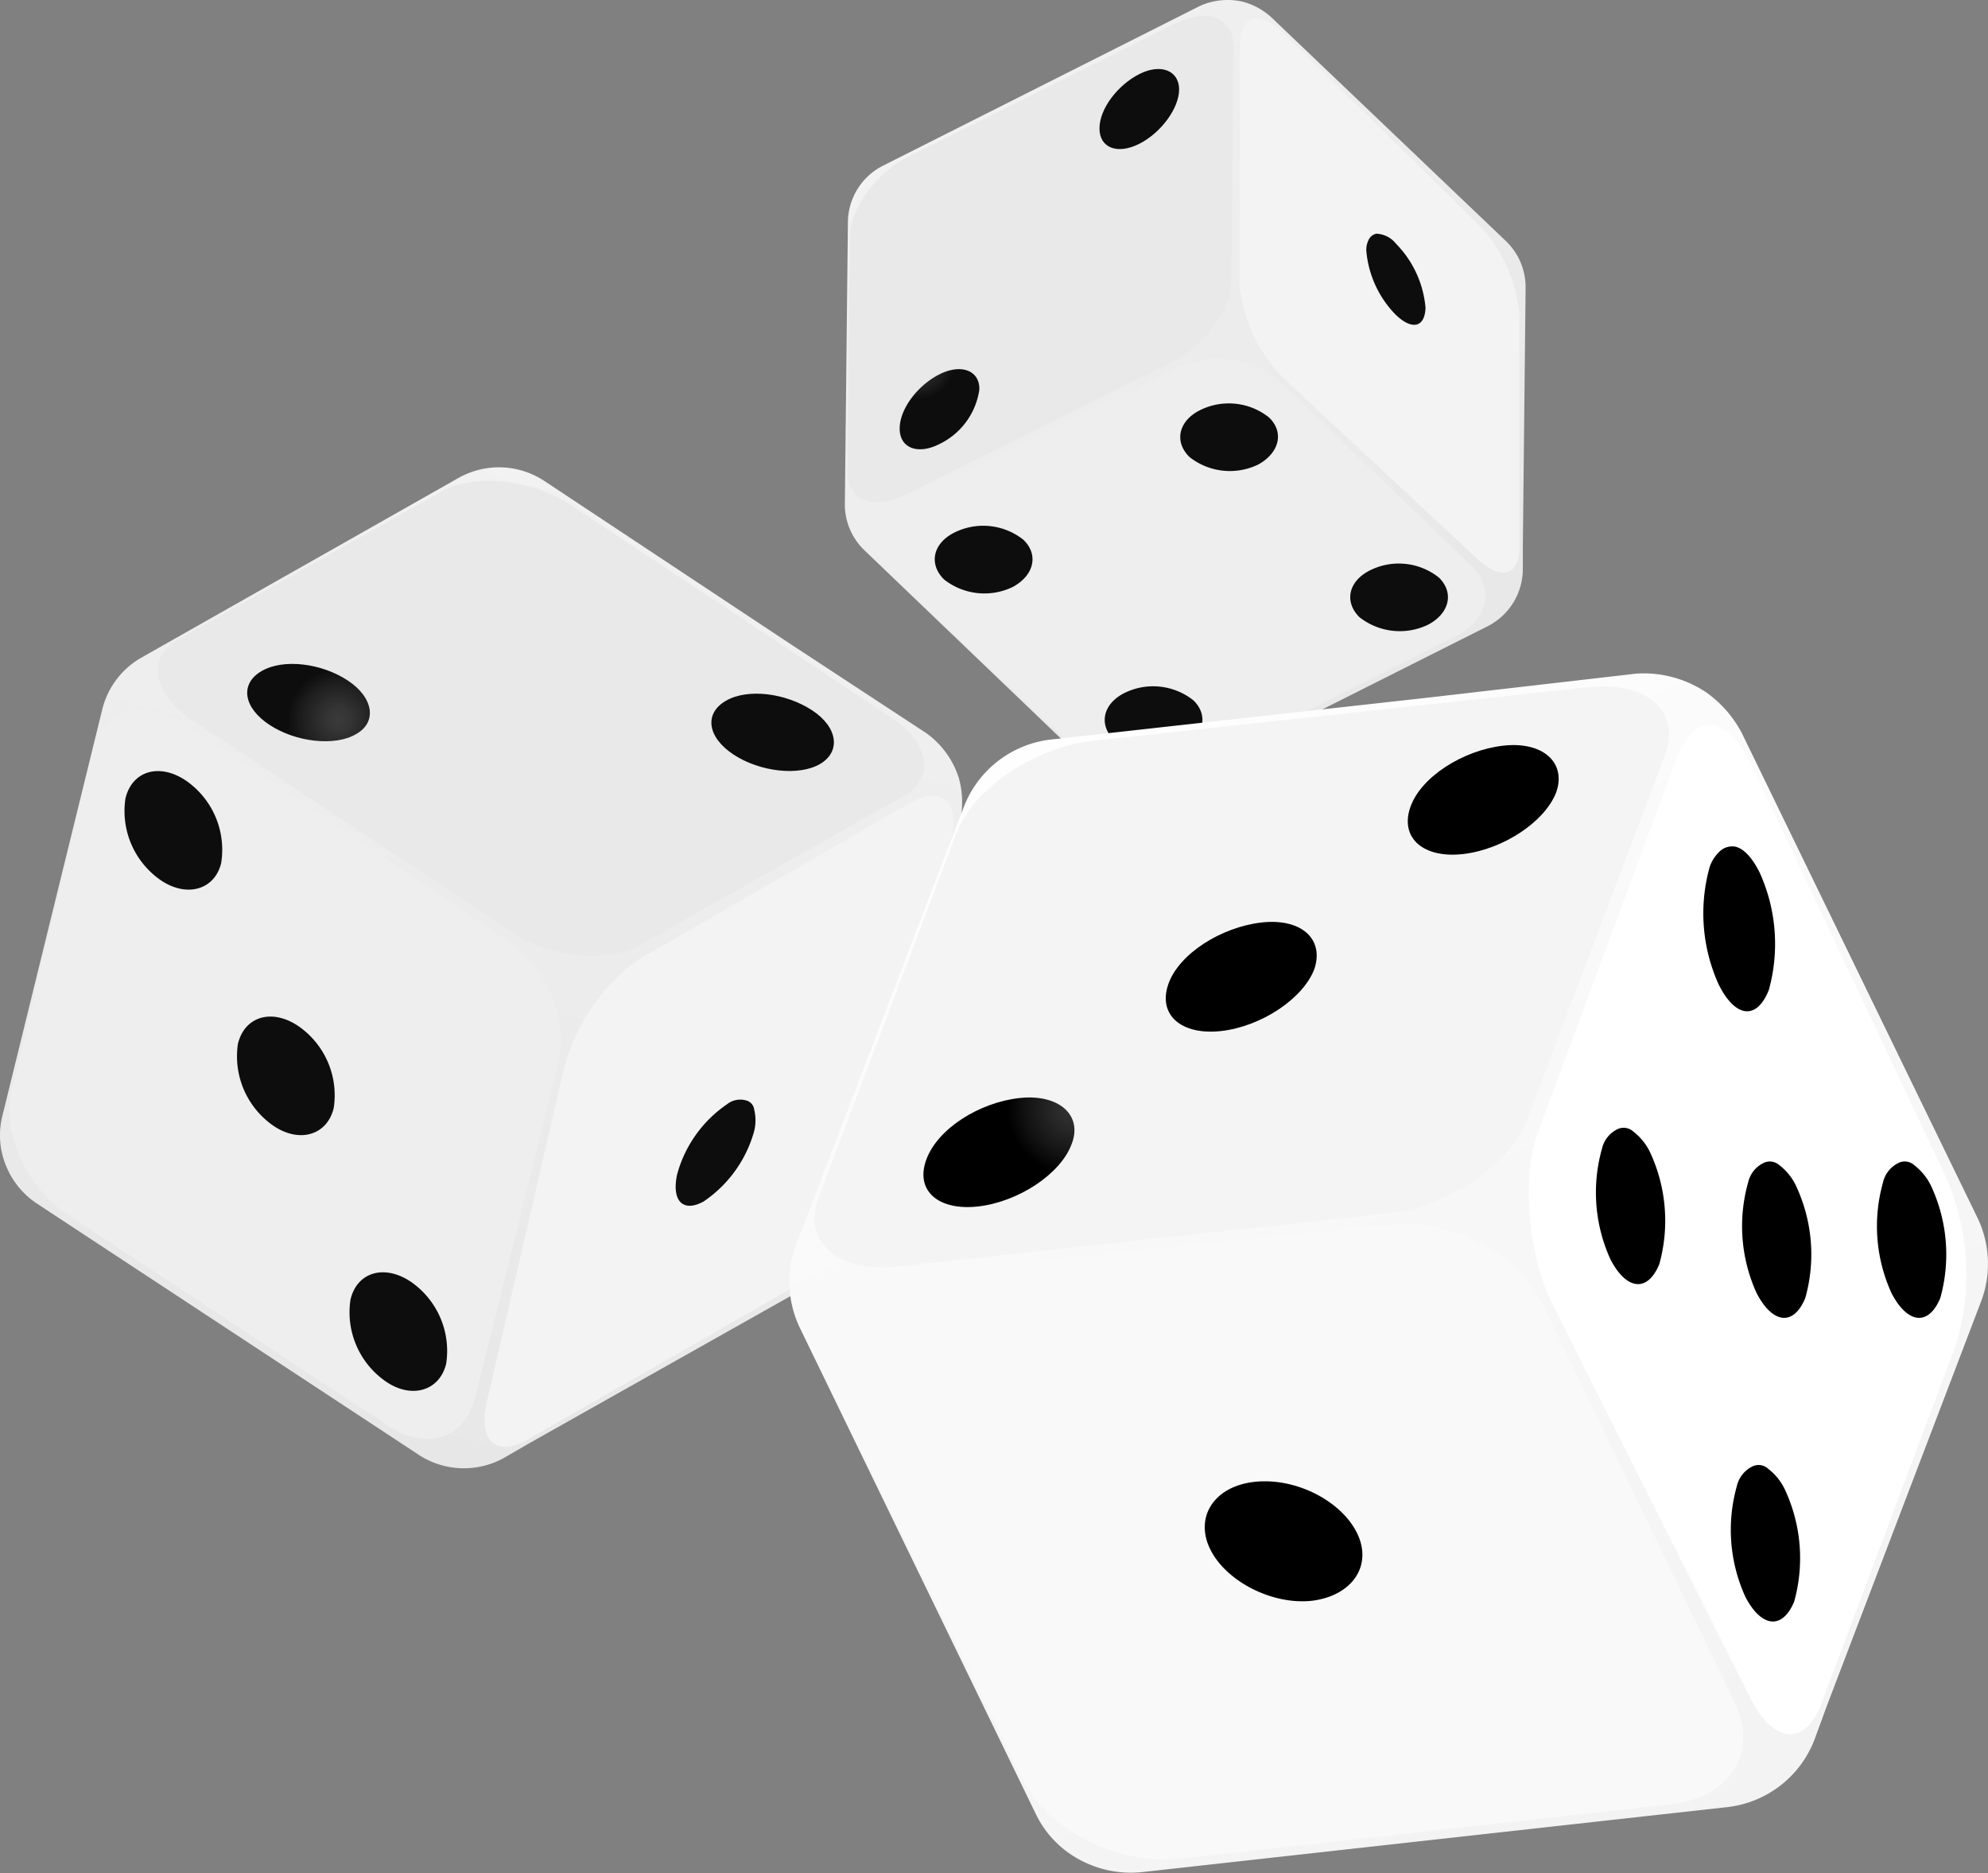 <svg xmlns="http://www.w3.org/2000/svg" xmlns:xlink="http://www.w3.org/1999/xlink" viewBox="0 0 149.75 141.07"><rect x="0" y="0" width="149.75" height="141.07" fill="#808080" stroke="none"/><defs><style>.cls-1{opacity:0.9;}.cls-2{fill:url(#linear-gradient);}.cls-3{fill:#f4f4f4;}.cls-4{fill:url(#radial-gradient);}.cls-5{fill:url(#radial-gradient-2);}.cls-6{fill:#fff;}.cls-7{fill:url(#radial-gradient-3);}.cls-8{fill:#f9f9f9;}.cls-9{fill:url(#radial-gradient-4);}.cls-10{fill:url(#radial-gradient-5);}.cls-11{fill:url(#radial-gradient-6);}.cls-12{fill:url(#radial-gradient-7);}.cls-13{fill:url(#linear-gradient-2);}.cls-14{fill:url(#radial-gradient-8);}.cls-15{fill:url(#radial-gradient-9);}.cls-16{fill:url(#radial-gradient-10);}.cls-17{fill:url(#radial-gradient-11);}.cls-18{fill:url(#radial-gradient-12);}.cls-19{fill:url(#radial-gradient-13);}.cls-20{fill:url(#linear-gradient-3);}.cls-21{fill:url(#radial-gradient-14);}.cls-22{fill:url(#radial-gradient-15);}.cls-23{fill:url(#radial-gradient-16);}.cls-24{fill:url(#radial-gradient-17);}.cls-25{fill:url(#radial-gradient-18);}.cls-26{fill:url(#radial-gradient-19);}.cls-27{fill:url(#radial-gradient-20);}.cls-28{fill:url(#radial-gradient-21);}.cls-29{fill:url(#radial-gradient-22);}</style><linearGradient id="linear-gradient" x1="-207.12" y1="-191.67" x2="-162.15" y2="-237.27" gradientTransform="translate(301.86 -157.02) rotate(-90.57)" gradientUnits="userSpaceOnUse"><stop offset="0" stop-color="#f2f2f2"/><stop offset="0.6" stop-color="#f8f8f8"/><stop offset="1" stop-color="#fff"/></linearGradient><radialGradient id="radial-gradient" cx="1840.61" cy="-560.27" r="2.98" gradientTransform="translate(-1844.29 -175.33) rotate(22.97)" gradientUnits="userSpaceOnUse"><stop offset="0" stop-color="#333"/><stop offset="0.27" stop-color="#2a2a2a"/><stop offset="0.71" stop-color="#131313"/><stop offset="1"/></radialGradient><radialGradient id="radial-gradient-2" cx="1057.14" cy="-2173.44" r="2.99" gradientTransform="matrix(1, 0, 0, -1, 0, -1319.77)" xlink:href="#radial-gradient"/><radialGradient id="radial-gradient-3" cx="1081.97" cy="-2168.57" r="2.89" gradientTransform="matrix(1, 0, 0, -1, 0, -1319.77)" xlink:href="#radial-gradient"/><radialGradient id="radial-gradient-4" cx="1074.36" cy="-2152.1" r="3.17" gradientTransform="matrix(1, 0, 0, -1, 0, -1319.77)" xlink:href="#radial-gradient"/><radialGradient id="radial-gradient-5" cx="1090.88" cy="-2146.01" r="3.17" gradientTransform="matrix(1, 0, 0, -1, 0, -1319.77)" xlink:href="#radial-gradient"/><radialGradient id="radial-gradient-6" cx="1060.98" cy="-2136.34" r="3.17" gradientTransform="matrix(1, 0, 0, -1, 0, -1319.77)" xlink:href="#radial-gradient"/><radialGradient id="radial-gradient-7" cx="1077.5" cy="-2130.25" r="3.17" gradientTransform="matrix(1, 0, 0, -1, 0, -1319.77)" xlink:href="#radial-gradient"/><linearGradient id="linear-gradient-2" x1="-265.07" y1="887.23" x2="-207.03" y2="828.4" gradientTransform="translate(-190.01 -781.4) rotate(-30.17) scale(0.99)" xlink:href="#linear-gradient"/><radialGradient id="radial-gradient-8" cx="2924.02" cy="-782.28" r="3.84" gradientTransform="translate(-1102.9 -2754.48) rotate(83.09)" xlink:href="#radial-gradient"/><radialGradient id="radial-gradient-9" cx="1175.94" cy="-2178.04" r="3.86" gradientTransform="matrix(1, 0, 0, -1, 0, -1319.77)" xlink:href="#radial-gradient"/><radialGradient id="radial-gradient-10" cx="1209.51" cy="-2169.2" r="3.55" gradientTransform="matrix(1, 0, 0, -1, 0, -1319.77)" xlink:href="#radial-gradient"/><radialGradient id="radial-gradient-11" cx="1198.99" cy="-2136.88" r="4.1" gradientTransform="matrix(1, 0, 0, -1, 0, -1319.77)" xlink:href="#radial-gradient"/><radialGradient id="radial-gradient-12" cx="1219.12" cy="-2143.01" r="4.1" gradientTransform="matrix(1, 0, 0, -1, 0, -1319.77)" xlink:href="#radial-gradient"/><radialGradient id="radial-gradient-13" cx="1179.62" cy="-2130.68" r="4.1" gradientTransform="matrix(1, 0, 0, -1, 0, -1319.77)" xlink:href="#radial-gradient"/><linearGradient id="linear-gradient-3" x1="-513.72" y1="390.61" x2="-438.97" y2="314.82" gradientTransform="matrix(0.34, -0.94, 0.94, 0.34, -64.45, -470.66)" xlink:href="#linear-gradient"/><radialGradient id="radial-gradient-14" cx="2388.59" cy="-367.71" r="4.95" gradientTransform="matrix(0.73, 0.69, -0.69, 0.73, -1916.52, -1296.22)" xlink:href="#radial-gradient"/><radialGradient id="radial-gradient-15" cx="1378.15" cy="-2240.88" r="4.97" gradientTransform="matrix(1, 0, 0, -1, 0, -1319.77)" xlink:href="#radial-gradient"/><radialGradient id="radial-gradient-16" cx="1374.8" cy="-2218.5" r="4.96" gradientTransform="matrix(1, 0, 0, -1, 0, -1319.77)" xlink:href="#radial-gradient"/><radialGradient id="radial-gradient-17" cx="1435.5" cy="-2213.79" r="4.57" gradientTransform="matrix(1, 0, 0, -1, 0, -1319.77)" xlink:href="#radial-gradient"/><radialGradient id="radial-gradient-18" cx="1410.65" cy="-2225.24" r="4.57" gradientTransform="matrix(1, 0, 0, -1, 0, -1319.77)" xlink:href="#radial-gradient"/><radialGradient id="radial-gradient-19" cx="1427.76" cy="-2237.96" r="4.57" gradientTransform="matrix(1, 0, 0, -1, 0, -1319.77)" xlink:href="#radial-gradient"/><radialGradient id="radial-gradient-20" cx="1420.39" cy="-2230.97" r="4.57" gradientTransform="matrix(1, 0, 0, -1, 0, -1319.77)" xlink:href="#radial-gradient"/><radialGradient id="radial-gradient-21" cx="1402.21" cy="-2246" r="4.79" gradientTransform="matrix(1, 0, 0, -1, 0, -1319.77)" xlink:href="#radial-gradient"/><radialGradient id="radial-gradient-22" cx="1407.84" cy="-2187.86" r="5.28" gradientTransform="matrix(1, 0, 0, -1, 0, -1319.77)" xlink:href="#radial-gradient"/></defs><title>Asset 2</title><g id="Layer_2" data-name="Layer 2"><g id="Layer_1-2" data-name="Layer 1"><g id="Layer_2-2" data-name="Layer 2" class="cls-1"><g id="Layer_1-2-2" data-name="Layer 1-2"><g id="Dice_3" data-name="Dice 3"><path class="cls-2" d="M93.62.13a5.17,5.17,0,0,1,2.13,1.16l17.67,16.85a4.81,4.81,0,0,1,1.5,3.51l-.21,19.6v1.63a4.84,4.84,0,0,1-2.62,4.27l-23.86,12a4.76,4.76,0,0,1-2.65.47,4.65,4.65,0,0,1-2.85-1.3L65.14,41.47A4.79,4.79,0,0,1,63.64,38l.23-21.24a4.81,4.81,0,0,1,2.62-4.27L81.77,4.79,90.36.46A5.08,5.08,0,0,1,93.62.13Z"/><path class="cls-3" d="M88.28,27.27l-20.06,10c-2.45,1.19-4.38.42-4.39-1.71L64,17.88c0-2.13,2-4.9,4.45-6.09l20.06-10c2.44-1.23,4.43-.48,4.4,1.71l-.15,17.68C92.69,23.32,90.72,26.08,88.28,27.27Z"/><path class="cls-4" d="M73.77,29.35a5.4,5.4,0,0,1-3,4.09c-1.62.83-3,.32-3-1.16s1.35-3.26,3-4.09S73.82,27.92,73.77,29.35Z"/><path class="cls-5" d="M88.82,6.73c0,1.42-1.36,3.27-3,4.1s-3,.32-3-1.16,1.38-3.27,3-4.09S88.81,5.31,88.82,6.73Z"/><path class="cls-6" d="M96.8,28.59l14.55,13.56c1.75,1.62,3.12,1.16,3.1-.93l0-17.42a11.09,11.09,0,0,0-3.1-6.91L96.74,2.55c-1.81-1.84-3.32-1.45-3.36.79V21.58A11.54,11.54,0,0,0,96.8,28.59Z"/><path class="cls-7" d="M105.14,23.71a7.83,7.83,0,0,1-2.22-4.83,1.62,1.62,0,0,1,.15-.76.85.85,0,0,1,.6-.52,2,2,0,0,1,1.49.76,7.83,7.83,0,0,1,2.22,4.82C107.33,24.66,106.37,24.89,105.14,23.71Z"/><path class="cls-8" d="M81.8,57.17,67,43.09c-1.79-1.72-1.21-4.12,1.25-5.35l20.36-10a7.21,7.21,0,0,1,7.7.92l14.56,14c1.74,1.72,1.19,4.07-1.2,5.26L89.59,58C87,59.22,83.59,58.83,81.8,57.17Z"/><path class="cls-9" d="M94.75,35a4.91,4.91,0,0,1-5.15-.58c-1.18-1.16-.83-2.74.84-3.55a4.86,4.86,0,0,1,5.15.57C96.77,32.57,96.35,34.14,94.75,35Z"/><path class="cls-10" d="M107.55,47.06a4.91,4.91,0,0,1-5.15-.58c-1.17-1.16-.83-2.74.85-3.55a4.85,4.85,0,0,1,5.14.57C109.57,44.66,109.16,46.23,107.55,47.06Z"/><path class="cls-11" d="M76.26,44.22a4.91,4.91,0,0,1-5.15-.58c-1.18-1.17-.84-2.75.84-3.56a4.87,4.87,0,0,1,5.15.58C78.28,41.81,77.86,43.38,76.26,44.22Z"/><path class="cls-12" d="M89.06,56.31a4.91,4.91,0,0,1-5.15-.58c-1.18-1.17-.83-2.75.84-3.56a4.87,4.87,0,0,1,5.15.58C91.08,53.9,90.66,55.47,89.06,56.31Z"/></g></g></g><g id="Layer_2-3" data-name="Layer 2" class="cls-1"><g id="Layer_1-2-3" data-name="Layer 1-2"><g id="Dice_2" data-name="Dice 2"><path class="cls-13" d="M72.24,58.65a6.71,6.71,0,0,1,.09,3.15l-7.5,30.57a6.18,6.18,0,0,1-2.95,3.93L39.83,108.72,38,109.78a6.21,6.21,0,0,1-6.44-.2L2.77,90.64A6.2,6.2,0,0,1,.54,88a6,6,0,0,1-.35-4L7.7,53.44a6.19,6.19,0,0,1,3-3.94L34.53,36a6.21,6.21,0,0,1,6.44.2L59.4,48.41l10.38,6.81A6.6,6.6,0,0,1,72.24,58.65Z"/><path class="cls-3" d="M38.46,70.16l-24.1-16c-2.9-2-3.31-4.63-.93-6L33.29,37c2.42-1.34,6.77-.91,9.67,1L67.08,54c3,1.93,3.39,4.63.91,6L48.14,71.21C45.72,72.55,41.36,72.13,38.46,70.16Z"/><path class="cls-14" d="M26.8,55.3c-1.59.93-4.52.59-6.49-.7s-2.27-3.08-.62-4.05,4.52-.6,6.49.69S28.43,54.41,26.8,55.3Z"/><path class="cls-15" d="M61.77,57.54c-1.59.93-4.53.59-6.5-.7s-2.26-3.08-.61-4.05,4.52-.59,6.49.69S63.36,56.61,61.77,57.54Z"/><path class="cls-6" d="M42.47,80.54l-5.79,25c-.69,3,.71,4.23,3.08,2.87L59.27,97.23A14.27,14.27,0,0,0,65,89.32l6.58-25.61c.84-3.24-.51-4.63-3-3.25L48.12,72.25A14.66,14.66,0,0,0,42.47,80.54Z"/><path class="cls-16" d="M51,88.47a9.37,9.37,0,0,1,3.76-5.3,1.6,1.6,0,0,1,1.41-.3.81.81,0,0,1,.64.69,3.45,3.45,0,0,1,0,1.63A9.43,9.43,0,0,1,53,90.49C51.47,91.33,50.58,90.48,51,88.47Z"/><path class="cls-8" d="M.86,82.16,7,56.54c.77-3.08,3.81-4,6.8-2.06L38.16,70.8c3,1.93,4.69,6.09,3.92,9.2l-6.31,25.31c-.77,3.08-3.77,4-6.64,2L5,91.41C1.92,89.31.15,85.24.86,82.16Z"/><path class="cls-17" d="M20.6,84.79a6.36,6.36,0,0,1-2.68-6.16c.49-2.07,2.54-2.7,4.54-1.36a6.33,6.33,0,0,1,2.68,6.17C24.65,85.5,22.56,86.12,20.6,84.79Z"/><path class="cls-18" d="M29.07,104.05a6.33,6.33,0,0,1-2.67-6.16c.48-2.07,2.53-2.7,4.54-1.36a6.33,6.33,0,0,1,2.67,6.17C33.12,104.76,31,105.38,29.07,104.05Z"/><path class="cls-19" d="M12.12,66.3a6.33,6.33,0,0,1-2.67-6.16c.49-2.07,2.53-2.7,4.54-1.36A6.33,6.33,0,0,1,16.66,65C16.18,67,14.09,67.63,12.12,66.3Z"/></g></g></g><g id="Layer_2-4" data-name="Layer 2"><g id="Layer_1-2-4" data-name="Layer 1-2"><g id="Dice_1" data-name="Dice 1"><path class="cls-20" d="M128.53,52.15a8.71,8.71,0,0,1,2.67,3.05l17.73,36.46a8,8,0,0,1,.31,6.33l-11.63,30.49-.93,2.54a8,8,0,0,1-6.55,5.08L86,141a8.11,8.11,0,0,1-4.39-.79A7.7,7.7,0,0,1,78,136.57l-17.7-36.46a8,8,0,0,1-.34-6.33l12.64-33a8,8,0,0,1,6.54-5.08l28.27-3.14,15.88-1.83A8.5,8.5,0,0,1,128.53,52.15Z"/><path class="cls-3" d="M104.52,91.39l-37,4c-4.49.44-7.07-1.86-5.86-5.19L72.06,62.69c1.3-3.32,5.93-6.48,10.45-6.92l37-4c4.53-.52,7.2,1.8,5.87,5.2L115,84.43C113.67,87.75,109,90.92,104.52,91.39Z"/><path class="cls-21" d="M80.71,86.2c-.84,2.23-4,4.31-7,4.66s-4.79-1.16-3.94-3.51,4-4.31,7-4.65S81.6,84,80.71,86.2Z"/><path class="cls-22" d="M117.23,59.66c-.85,2.23-4,4.31-7,4.66s-4.79-1.2-4-3.51,4-4.31,7-4.65S118,57.44,117.23,59.66Z"/><path class="cls-23" d="M99,73c-.85,2.22-4,4.31-7,4.65s-4.79-1.2-4-3.51,4-4.31,7-4.66S99.78,70.71,99,73Z"/><path class="cls-6" d="M117,98.35l14.85,29.54c1.78,3.53,4.19,3.6,5.38.34l10.16-27.1a18.39,18.39,0,0,0-.85-12.57L132,57.74c-1.82-3.91-4.33-4.19-5.67-.72L115.77,85.47C114.64,88.85,115.12,94.67,117,98.35Z"/><path class="cls-24" d="M131.48,120.28a12.15,12.15,0,0,1-.65-8.35,2.2,2.2,0,0,1,1.16-1.48,1.06,1.06,0,0,1,1.2.17,4.29,4.29,0,0,1,1.3,1.65,12.2,12.2,0,0,1,.66,8.35C134.28,122.73,132.71,122.62,131.48,120.28Z"/><path class="cls-25" d="M121.32,94.87a12.14,12.14,0,0,1-.65-8.35,2.16,2.16,0,0,1,1.16-1.47,1.07,1.07,0,0,1,1.2.17,4.33,4.33,0,0,1,1.3,1.64,12.21,12.21,0,0,1,.66,8.35C124.12,97.32,122.55,97.21,121.32,94.87Z"/><path class="cls-26" d="M142.49,97.41a12.14,12.14,0,0,1-.65-8.35A2.16,2.16,0,0,1,143,87.59a1.06,1.06,0,0,1,1.2.17,4.33,4.33,0,0,1,1.3,1.64,12.21,12.21,0,0,1,.66,8.35C145.29,99.86,143.72,99.75,142.49,97.41Z"/><path class="cls-27" d="M132.33,97.41a12.14,12.14,0,0,1-.65-8.35,2.16,2.16,0,0,1,1.16-1.47,1.07,1.07,0,0,1,1.2.17,4.21,4.21,0,0,1,1.29,1.64,12.15,12.15,0,0,1,.66,8.35C135.13,99.86,133.56,99.75,132.33,97.41Z"/><path class="cls-28" d="M129.45,74.12a13,13,0,0,1-.67-8.81,2.9,2.9,0,0,1,.68-1.11,1.4,1.4,0,0,1,1.24-.44c.66.15,1.31.85,1.87,2a13,13,0,0,1,.67,8.8C132.32,76.88,130.69,76.64,129.45,74.12Z"/><path class="cls-8" d="M77.12,134.19,62.18,103.71c-1.8-3.72.44-7.14,5-7.63l37.53-3.84c4.51-.53,9.66,2.17,11.46,5.93l14.58,30.23c1.69,3.69-.49,7-4.9,7.5L88.8,140C84.05,140.41,79,137.83,77.12,134.19Z"/><path class="cls-29" d="M98.84,120.56c-3,.34-6.49-1.46-7.68-3.88s.29-4.76,3.38-5.08,6.51,1.45,7.69,3.88S101.86,120.18,98.84,120.56Z"/></g></g></g></g></g></svg>